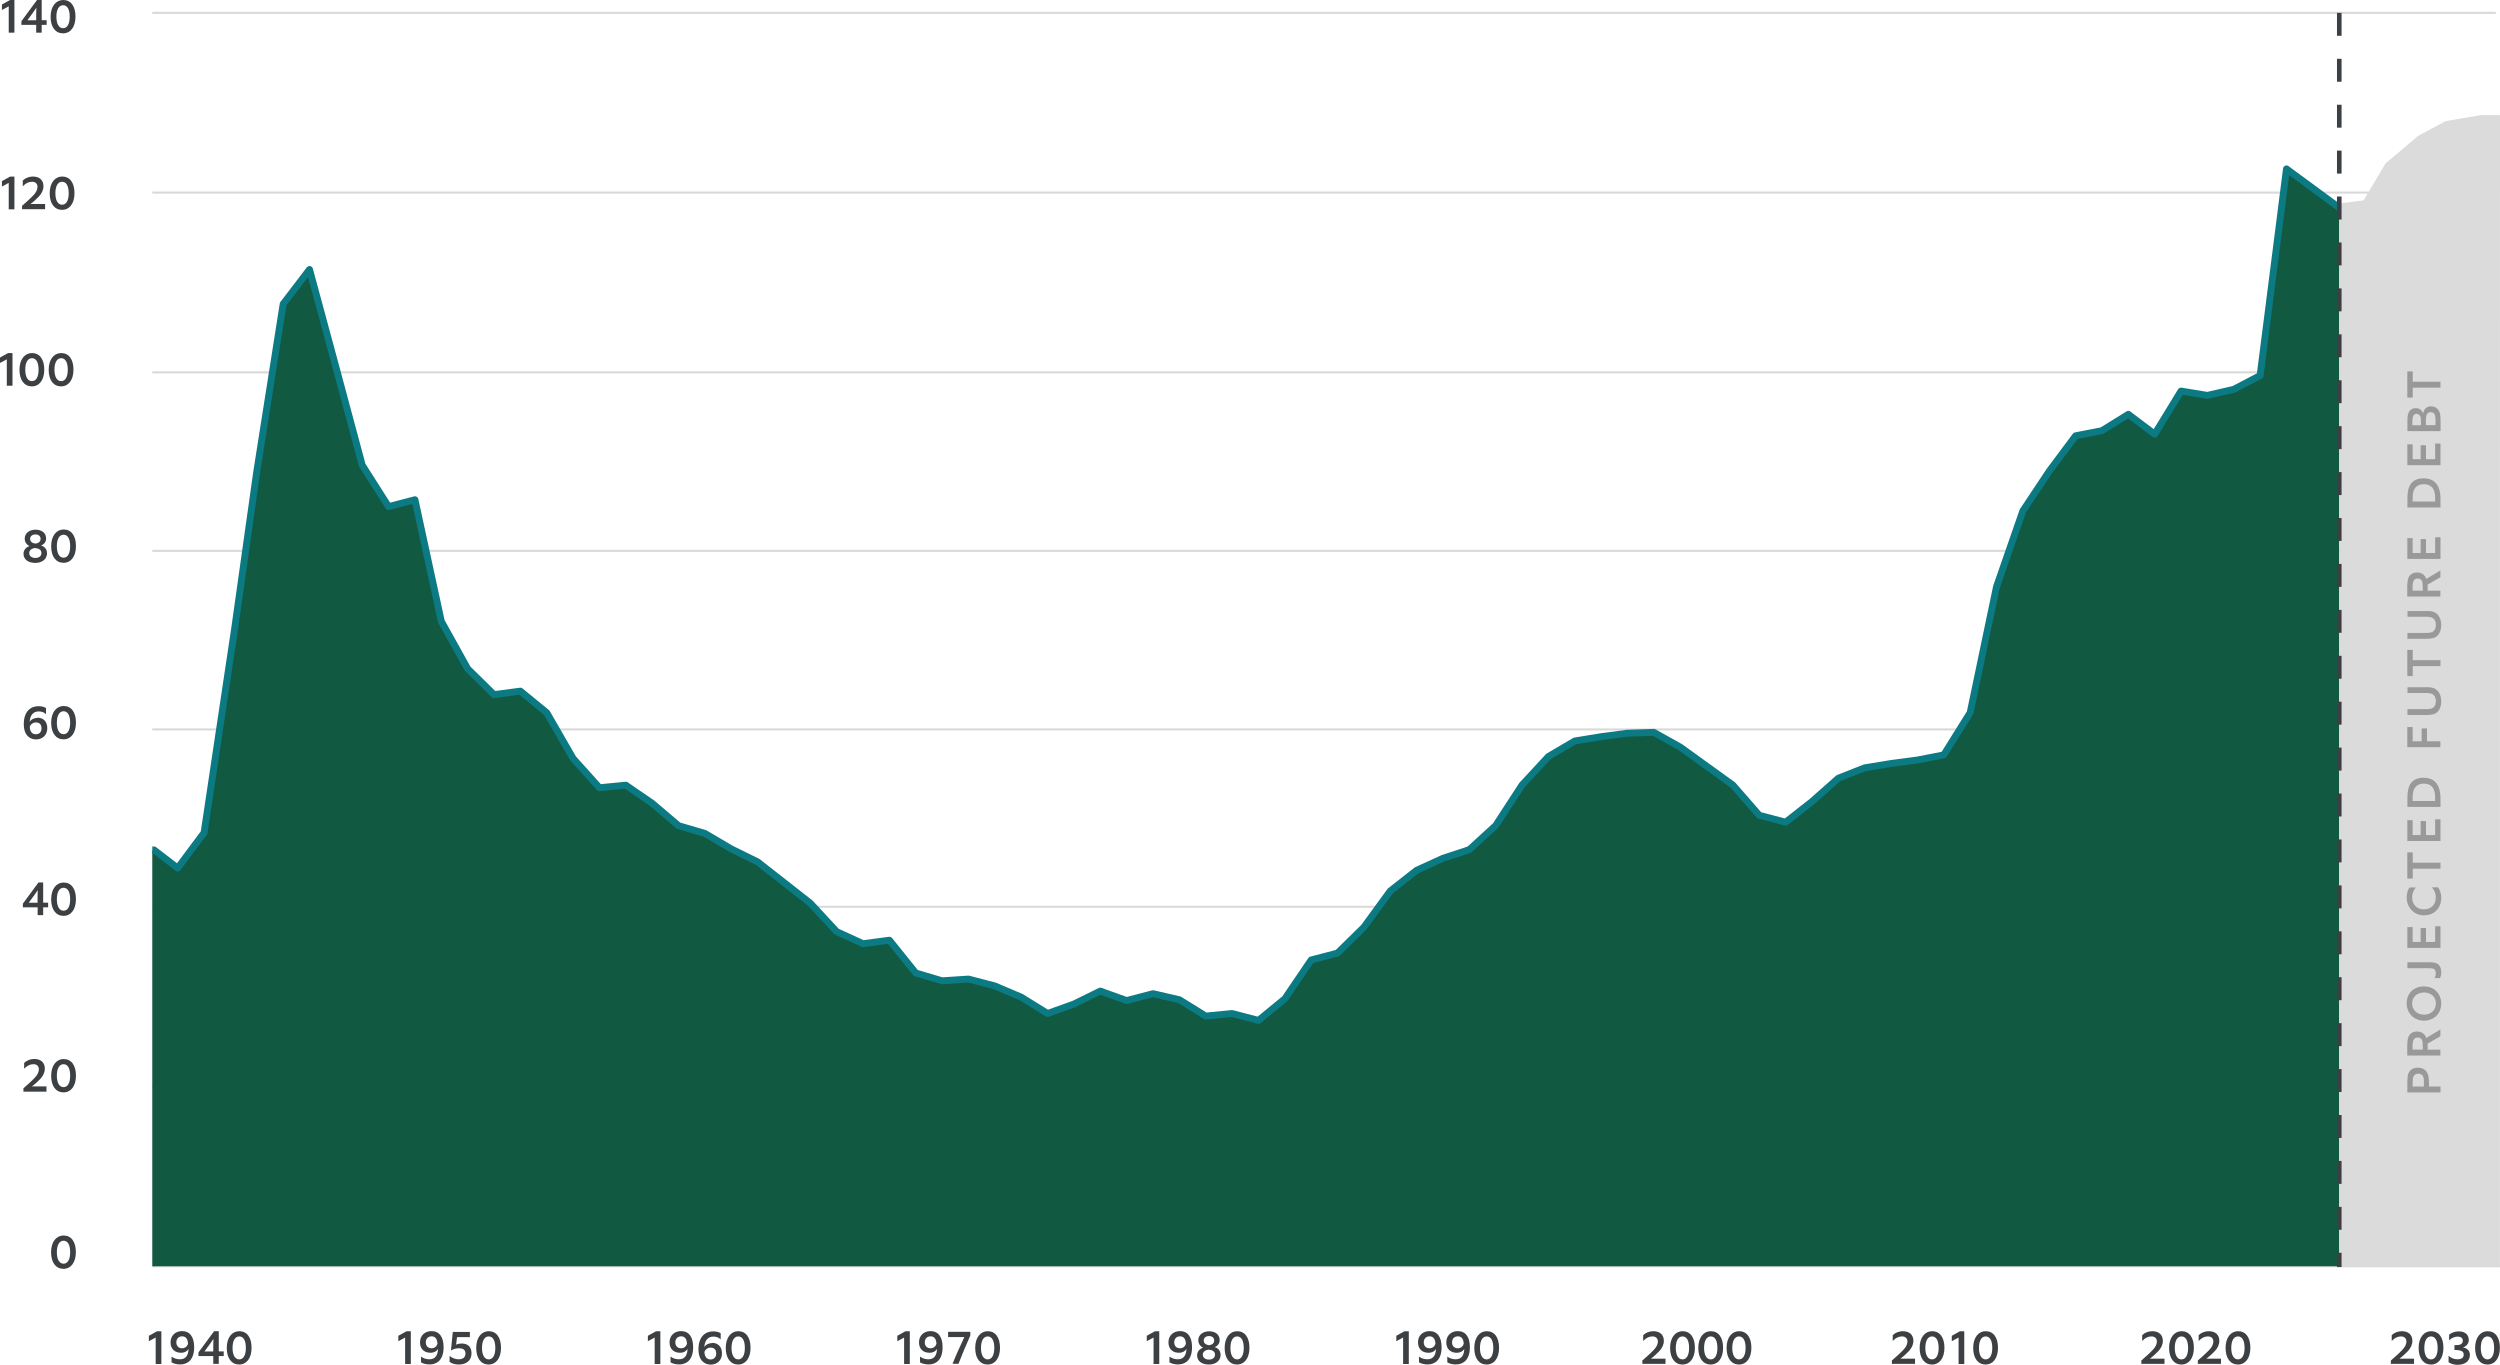 <?xml version="1.0" encoding="UTF-8"?><svg id="b" xmlns="http://www.w3.org/2000/svg" viewBox="0 0 272.2 148.57"><g id="c"><path d="M16.58,79.42h255.16M16.58,98.73h255.16M16.58,118.3h255.16" style="fill:none; stroke:#dad9d9; stroke-linejoin:round; stroke-width:.23px;"/><path d="M16.58,59.98h255.16" style="fill:none; stroke:#dad9d9; stroke-linejoin:round; stroke-width:.23px;"/><path d="M16.58,1.4h255.16M16.58,20.97h255.16" style="fill:none; stroke:#dad9d9; stroke-linejoin:round; stroke-width:.23px;"/><path d="M271.74,40.54H16.58" style="fill:none; stroke:#dad9d9; stroke-linejoin:round; stroke-width:.23px;"/><path d="M272.19,137.87H16.58" style="fill:none; stroke:#dad9d9; stroke-linejoin:round; stroke-width:.23px;"/><path d="M254.7,22.63v115.24H16.58v-45.29l2.77,1.97,2.87-3.85,8.61-57.51,2.87-3.75c.34,1.36,5.74,21.3,5.74,21.3l2.87,4.5,2.87-.75,2.87,13.23,2.87,5.16,2.87,2.81,2.87-.38,2.87,2.35,2.87,4.97,2.87,3.19,2.87-.28,5.74,4.41,2.87.84,5.74,3.1,5.74,4.5,2.87,3.1s1.56,1.18,2.87,1.31c1.61.16,2.87-.38,2.87-.38l2.87,3.56,2.87.84,2.87-.19,5.74,1.97,2.87,1.78,4.4-2,1.34-.43,2.39,1.1,3.35-.82,2.87.63,2.41,1.76,3.33-.24,2.67.6,3.07-2.2,2.87-4.22,3.09-.93,1.9-2.13,3.62-4.45,3.01-2.24,7.27-3.53,1.85-2.36,1.07-1.65,1.15-1.76,1.82-1.96,1.68-1.55,3.3-1.56,4.26-.5,3.31.1,2.67,1.47,2.36,1.57,3.47,2.6,2.73,2.82,3.09,1.01s1.12-.79,2.37-1.82c.56-.46,3.49-3.02,3.49-3.02l5.79-1.53,5.43-1.21,3.2-4.42s.35-1.33.62-2.7c.39-1.99.55-3.43.64-4.08.23-1.79.88-3.95,2.18-8.28,1.01-3.36,1.51-5.04,1.94-5.98.95-2.06,1.03-1.46,3.48-5.68,1.2-2.07,1.54-2.83,2.43-3.26.92-.45,2.75-.68,2.75-.68l2.15-.95.72-.91,2.92,2.07,1.5-2.24,1.52-2.44,1.26.5,1.54.25,3.65-1.06,2.09-1.09.33-2.22.64-4.03.83-9.44,1-5.58.07-1.2,2.11,1.73,3.63,2.39" style="fill:#125942;"/><path d="M16.58,92.54h.19s2.56,1.96,2.58,1.97c.96-1.28,1.91-2.57,2.87-3.85l3.32-22.16,2.42-17.18,2.87-18.22,2.87-3.76,2.87,10.61,2.87,10.7,2.87,4.51,2.87-.75,2.87,13.24,2.87,5.16,2.87,2.82,2.87-.38,2.87,2.35,2.87,4.98,2.87,3.19,2.87-.28,2.87,1.97,2.87,2.44,2.87.84,2.87,1.69,2.87,1.41,2.87,2.25,2.87,2.25,2.87,3.1,2.87,1.31,2.87-.38,2.87,3.57,2.87.85,2.87-.19,2.87.75,2.87,1.22,2.87,1.78,2.87-1.03,2.87-1.41,2.87,1.03,2.87-.75,2.87.66,2.87,1.78,2.87-.28,2.87.75,2.87-2.35,2.87-4.23,2.87-.75,2.87-2.82,2.87-3.94,2.87-2.25,2.87-1.31,2.87-.94,2.87-2.63,2.87-4.41,2.87-3.1,2.87-1.69,2.87-.47,2.87-.38,2.87-.09,2.87,1.6,2.87,2.07,2.87,2.07,2.87,3.29,2.87.75,2.87-2.25,2.87-2.54,2.87-1.13,2.87-.47,2.87-.38,2.87-.56,2.87-4.6,2.87-13.71,2.87-8.26,2.87-4.32,2.87-3.85,2.87-.56,2.87-1.78,2.87,2.16,2.87-4.69,2.87.47,2.87-.66,2.87-1.5,2.87-22.5,5.74,4.22" style="fill:none; stroke:#0c7a82; stroke-linejoin:round; stroke-width:.75px;"/><path d="M272.19,62.93v74.94h-17.49V22.75l2.81-.44,2.42-4.15,3.49-2.94,2.97-1.55,3.78-.71,2.03-.05" style="fill:#dbdbdb;"/><path d="M272.19,12.91h-2.05l-3.75.64-2.91,1.57-3.44,2.91-2.47,4.13-2.87.37" style="fill:none; stroke:#dbdbdb; stroke-linejoin:round; stroke-width:.75px;"/><path d="M254.7,1.4v136.56" style="fill:none; stroke:#3d4042; stroke-dasharray:2.5 2.5; stroke-linejoin:round; stroke-width:.5px;"/><g style="isolation:isolate;"><g style="isolation:isolate;"><path d="M6.91,138.15c-.81,0-1.35-.66-1.35-1.81s.59-1.82,1.36-1.82c.83,0,1.34.67,1.34,1.81s-.55,1.82-1.36,1.82ZM6.92,135.09c-.44,0-.73.44-.73,1.25s.29,1.25.73,1.25.72-.44.72-1.25-.27-1.25-.72-1.25Z" style="fill:#3d4042;"/></g></g><g style="isolation:isolate;"><g style="isolation:isolate;"><path d="M2.55,118.86v-.37c.43-.38.84-.73,1.24-1.15.31-.32.44-.64.44-.91,0-.34-.21-.56-.59-.56-.35,0-.69.15-.99.48h-.02v-.62c.26-.26.69-.43,1.09-.43.77,0,1.16.43,1.16,1.05,0,.43-.2.81-.49,1.12-.2.22-.63.61-.92.82.49,0,.94,0,1.59,0v.57h-2.51Z" style="fill:#3d4042;"/><path d="M6.92,118.94c-.81,0-1.35-.66-1.35-1.81s.59-1.82,1.36-1.82c.83,0,1.34.67,1.34,1.81s-.55,1.82-1.36,1.82ZM6.92,115.87c-.44,0-.73.44-.73,1.25s.29,1.25.73,1.25.72-.44.72-1.25-.27-1.25-.72-1.25Z" style="fill:#3d4042;"/></g></g><g style="isolation:isolate;"><g style="isolation:isolate;"><path d="M4.1,99.64v-.85h-1.61v-.4l1.7-2.31h.51v2.2h.54v.51h-.54v.85h-.6ZM4.11,96.92c-.21.32-.38.56-.98,1.37h.96c0-.59,0-.9.02-1.37Z" style="fill:#3d4042;"/><path d="M6.92,99.72c-.81,0-1.35-.66-1.35-1.81s.59-1.82,1.36-1.82c.83,0,1.34.67,1.34,1.81s-.55,1.82-1.36,1.82ZM6.92,96.66c-.44,0-.73.44-.73,1.25s.29,1.25.73,1.25.72-.44.72-1.25-.27-1.25-.72-1.25Z" style="fill:#3d4042;"/></g></g><g style="isolation:isolate;"><g style="isolation:isolate;"><path d="M4.07,78.14c.62,0,1.08.39,1.08,1.15s-.54,1.22-1.22,1.22c-.63,0-1.34-.4-1.34-1.67,0-1.43.8-1.95,1.58-1.95.34,0,.64.06.84.21v.64h-.03c-.22-.22-.51-.28-.77-.28-.56,0-.94.38-.98,1.14.15-.27.5-.44.86-.44ZM3.33,79.57c.08.23.3.38.56.38.33,0,.63-.19.63-.65s-.27-.64-.61-.64-.6.23-.67.46c0,.16.02.29.08.46Z" style="fill:#3d4042;"/><path d="M6.92,80.5c-.81,0-1.35-.66-1.35-1.81s.59-1.82,1.36-1.82c.83,0,1.34.67,1.34,1.81s-.55,1.82-1.36,1.82ZM6.92,77.44c-.44,0-.73.44-.73,1.25s.29,1.25.73,1.25.72-.44.72-1.25-.27-1.25-.72-1.25Z" style="fill:#3d4042;"/></g></g><g style="isolation:isolate;"><g style="isolation:isolate;"><path d="M5.12,60.24c0,.62-.51,1.05-1.28,1.05-.72,0-1.28-.34-1.28-1,0-.39.25-.69.66-.84-.33-.14-.53-.44-.53-.81,0-.59.53-.97,1.17-.97.68,0,1.16.35,1.16.97,0,.35-.21.63-.55.75.42.13.65.43.65.86ZM3.18,60.21c0,.36.31.54.67.54.39,0,.66-.2.66-.54s-.29-.51-.69-.54c-.37.04-.64.24-.64.54ZM4.42,58.67c0-.29-.21-.48-.57-.48-.33,0-.57.2-.57.47,0,.34.26.49.6.53.33-.06.54-.22.54-.53Z" style="fill:#3d4042;"/><path d="M6.92,61.28c-.81,0-1.35-.66-1.35-1.81s.59-1.82,1.36-1.82c.83,0,1.34.67,1.34,1.81s-.55,1.82-1.36,1.82ZM6.92,58.22c-.44,0-.73.44-.73,1.25s.29,1.25.73,1.25.72-.44.72-1.25-.27-1.25-.72-1.25Z" style="fill:#3d4042;"/></g></g><g style="isolation:isolate;"><g style="isolation:isolate;"><path d="M6.65,42.07c-.81,0-1.35-.66-1.35-1.81s.59-1.82,1.36-1.82c.83,0,1.34.67,1.34,1.81s-.55,1.82-1.36,1.82ZM6.66,39c-.44,0-.73.44-.73,1.25s.29,1.25.73,1.25.72-.44.72-1.25-.27-1.25-.72-1.25Z" style="fill:#3d4042;"/></g></g><g style="isolation:isolate;"><g style="isolation:isolate;"><path d="M.74,41.99v-2.87l-.74.4v-.59l.88-.49h.48v3.56h-.62Z" style="fill:#3d4042;"/></g></g><g style="isolation:isolate;"><g style="isolation:isolate;"><path d="M3.47,42.07c-.81,0-1.35-.66-1.35-1.81s.59-1.82,1.36-1.82c.83,0,1.34.67,1.34,1.81s-.55,1.82-1.36,1.82ZM3.48,39c-.44,0-.73.44-.73,1.25s.29,1.25.73,1.25.72-.44.72-1.25-.27-1.25-.72-1.25Z" style="fill:#3d4042;"/></g></g><g style="isolation:isolate;"><g style="isolation:isolate;"><path d="M2.4,22.78v-.37c.43-.38.84-.73,1.24-1.15.31-.32.44-.64.44-.91,0-.34-.21-.56-.59-.56-.35,0-.69.15-.99.48h-.02v-.62c.26-.26.69-.43,1.09-.43.77,0,1.16.43,1.16,1.05,0,.43-.2.81-.49,1.12-.2.22-.63.61-.92.82.49,0,.94,0,1.59,0v.57h-2.51Z" style="fill:#3d4042;"/><path d="M6.76,22.85c-.81,0-1.35-.66-1.35-1.81s.59-1.82,1.36-1.82c.83,0,1.34.67,1.34,1.81s-.55,1.82-1.36,1.82ZM6.76,19.79c-.44,0-.73.44-.73,1.25s.29,1.25.73,1.25.72-.44.72-1.25-.27-1.25-.72-1.25Z" style="fill:#3d4042;"/></g></g><g style="isolation:isolate;"><g style="isolation:isolate;"><path d="M.95,22.78v-2.87l-.74.4v-.59l.88-.49h.48v3.56h-.62Z" style="fill:#3d4042;"/></g></g><g style="isolation:isolate;"><g style="isolation:isolate;"><path d="M6.86,3.63c-.81,0-1.35-.66-1.35-1.81S6.11,0,6.88,0c.83,0,1.34.67,1.34,1.81s-.55,1.82-1.36,1.82ZM6.87.57c-.44,0-.73.44-.73,1.25s.29,1.25.73,1.25.72-.44.72-1.25-.27-1.25-.72-1.25Z" style="fill:#3d4042;"/></g></g><g style="isolation:isolate;"><g style="isolation:isolate;"><path d="M.95,3.56V.69l-.74.4V.49l.88-.49h.48v3.56h-.62Z" style="fill:#3d4042;"/></g></g><g style="isolation:isolate;"><g style="isolation:isolate;"><path d="M3.94,3.56v-.85h-1.61v-.4L4.03,0h.51v2.2h.54v.51h-.54v.85h-.6ZM3.96.84c-.21.32-.38.56-.98,1.37h.96c0-.59,0-.9.02-1.37Z" style="fill:#3d4042;"/></g></g><g style="isolation:isolate;"><g style="isolation:isolate;"><path d="M18.69,147.72h.02c.24.2.6.28.88.28.64,0,.92-.44.94-1.14-.13.25-.43.43-.82.43-.63,0-1.14-.37-1.14-1.14s.57-1.22,1.25-1.22c.87,0,1.32.66,1.32,1.75,0,1.39-.72,1.88-1.52,1.88-.35,0-.73-.08-.94-.23v-.62ZM20.42,145.95c-.08-.27-.29-.45-.58-.45-.32,0-.64.19-.64.66,0,.42.28.64.62.64.37,0,.58-.24.65-.49,0-.13-.02-.23-.06-.36Z" style="fill:#3d4042;"/><path d="M23.22,148.5v-.85h-1.61v-.4l1.7-2.31h.51v2.2h.54v.51h-.54v.85h-.6ZM23.24,145.78c-.21.32-.38.56-.98,1.37h.96c0-.59,0-.9.02-1.37Z" style="fill:#3d4042;"/><path d="M26.04,148.57c-.81,0-1.35-.66-1.35-1.81s.59-1.82,1.36-1.82c.83,0,1.34.67,1.34,1.81s-.55,1.82-1.36,1.82ZM26.05,145.51c-.44,0-.73.44-.73,1.25s.29,1.25.73,1.25.72-.44.72-1.25-.27-1.25-.72-1.25Z" style="fill:#3d4042;"/></g></g><g style="isolation:isolate;"><g style="isolation:isolate;"><path d="M16.95,148.5v-2.87l-.74.4v-.59l.88-.49h.48v3.56h-.62Z" style="fill:#3d4042;"/></g></g><g style="isolation:isolate;"><g style="isolation:isolate;"><path d="M45.85,147.72h.02c.24.2.6.28.88.28.64,0,.92-.44.94-1.14-.13.25-.43.43-.82.43-.63,0-1.14-.37-1.14-1.14s.57-1.22,1.25-1.22c.87,0,1.32.66,1.32,1.75,0,1.39-.72,1.88-1.52,1.88-.35,0-.73-.08-.94-.23v-.62ZM47.58,145.95c-.08-.27-.29-.45-.58-.45-.32,0-.64.19-.64.66,0,.42.28.64.62.64.37,0,.58-.24.65-.49,0-.13-.02-.23-.06-.36Z" style="fill:#3d4042;"/><path d="M48.96,147.65h.02c.32.26.67.35.97.35.48,0,.73-.24.73-.64,0-.45-.35-.56-.71-.56-.34,0-.62.09-.85.23h-.02l.2-2.01h1.86v.57h-1.4l-.1.82c.14-.08.41-.13.59-.13.65,0,1.09.33,1.09,1.06,0,.84-.62,1.23-1.39,1.23-.31,0-.68-.06-1-.28v-.63Z" style="fill:#3d4042;"/><path d="M53.2,148.57c-.81,0-1.35-.66-1.35-1.81s.59-1.82,1.36-1.82c.83,0,1.34.67,1.34,1.81s-.55,1.82-1.36,1.82ZM53.21,145.51c-.44,0-.73.44-.73,1.25s.29,1.25.73,1.25.72-.44.72-1.25-.27-1.25-.72-1.25Z" style="fill:#3d4042;"/></g></g><g style="isolation:isolate;"><g style="isolation:isolate;"><path d="M44.11,148.5v-2.87l-.74.4v-.59l.88-.49h.48v3.56h-.62Z" style="fill:#3d4042;"/></g></g><g style="isolation:isolate;"><g style="isolation:isolate;"><path d="M73.02,147.72h.02c.24.2.6.28.88.28.64,0,.92-.44.94-1.14-.13.25-.43.43-.82.43-.63,0-1.14-.37-1.14-1.14s.57-1.22,1.25-1.22c.87,0,1.32.66,1.32,1.75,0,1.39-.72,1.88-1.52,1.88-.35,0-.73-.08-.94-.23v-.62ZM74.75,145.95c-.08-.27-.29-.45-.58-.45-.32,0-.64.19-.64.66,0,.42.28.64.62.64.37,0,.58-.24.65-.49,0-.13-.02-.23-.06-.36Z" style="fill:#3d4042;"/><path d="M77.53,146.21c.62,0,1.08.39,1.08,1.15s-.54,1.22-1.22,1.22c-.63,0-1.34-.4-1.34-1.67,0-1.43.8-1.95,1.58-1.95.34,0,.64.06.84.21v.64h-.03c-.22-.22-.51-.28-.77-.28-.56,0-.94.38-.98,1.14.15-.27.5-.44.86-.44ZM76.79,147.64c.08.23.3.38.56.38.33,0,.63-.19.63-.65s-.27-.64-.61-.64-.6.23-.67.46c0,.16.02.29.08.46Z" style="fill:#3d4042;"/><path d="M80.37,148.57c-.81,0-1.35-.66-1.35-1.81s.59-1.82,1.36-1.82c.83,0,1.34.67,1.34,1.81s-.55,1.82-1.36,1.82ZM80.38,145.51c-.44,0-.73.44-.73,1.25s.29,1.25.73,1.25.72-.44.72-1.25-.27-1.25-.72-1.25Z" style="fill:#3d4042;"/></g></g><g style="isolation:isolate;"><g style="isolation:isolate;"><path d="M71.28,148.5v-2.87l-.74.4v-.59l.88-.49h.48v3.56h-.62Z" style="fill:#3d4042;"/></g></g><g style="isolation:isolate;"><g style="isolation:isolate;"><path d="M100.18,147.72h.02c.24.2.6.28.88.28.64,0,.92-.44.94-1.14-.13.25-.43.43-.82.43-.63,0-1.14-.37-1.14-1.14s.57-1.22,1.25-1.22c.87,0,1.32.66,1.32,1.75,0,1.39-.72,1.88-1.52,1.88-.35,0-.73-.08-.94-.23v-.62ZM101.91,145.95c-.08-.27-.29-.45-.58-.45-.32,0-.64.19-.64.66,0,.42.28.64.62.64.37,0,.58-.24.65-.49,0-.13-.02-.23-.06-.36Z" style="fill:#3d4042;"/><path d="M103.71,148.5c.39-.98.91-2.12,1.29-2.92h-1.77v-.57h2.42v.4c-.46,1.02-.88,2.03-1.29,3.08h-.65Z" style="fill:#3d4042;"/><path d="M107.53,148.57c-.81,0-1.35-.66-1.35-1.81s.59-1.82,1.36-1.82c.83,0,1.34.67,1.34,1.81s-.55,1.82-1.36,1.82ZM107.54,145.51c-.44,0-.73.44-.73,1.25s.29,1.25.73,1.25.72-.44.72-1.25-.27-1.25-.72-1.25Z" style="fill:#3d4042;"/></g></g><g style="isolation:isolate;"><g style="isolation:isolate;"><path d="M98.44,148.5v-2.87l-.74.4v-.59l.88-.49h.48v3.56h-.62Z" style="fill:#3d4042;"/></g></g><g style="isolation:isolate;"><g style="isolation:isolate;"><path d="M127.34,147.72h.02c.24.2.6.28.88.28.64,0,.92-.44.94-1.14-.13.25-.43.43-.82.43-.63,0-1.14-.37-1.14-1.14s.57-1.22,1.25-1.22c.87,0,1.32.66,1.32,1.75,0,1.39-.72,1.88-1.52,1.88-.35,0-.73-.08-.94-.23v-.62ZM129.07,145.95c-.08-.27-.29-.45-.58-.45-.32,0-.64.19-.64.66,0,.42.28.64.62.64.37,0,.58-.24.65-.49,0-.13-.02-.23-.06-.36Z" style="fill:#3d4042;"/><path d="M132.9,147.52c0,.62-.51,1.05-1.28,1.05-.72,0-1.28-.34-1.28-1,0-.39.25-.69.66-.84-.33-.14-.53-.44-.53-.81,0-.59.53-.97,1.17-.97.68,0,1.16.35,1.16.97,0,.35-.21.63-.55.75.42.13.65.43.65.86ZM130.96,147.49c0,.36.31.54.67.54.39,0,.66-.2.66-.54s-.29-.51-.69-.54c-.37.04-.64.24-.64.54ZM132.2,145.95c0-.29-.21-.48-.57-.48-.33,0-.57.2-.57.47,0,.34.26.49.6.53.33-.06.54-.22.54-.53Z" style="fill:#3d4042;"/><path d="M134.69,148.57c-.81,0-1.35-.66-1.35-1.81s.59-1.82,1.36-1.82c.83,0,1.34.67,1.34,1.81s-.55,1.82-1.36,1.82ZM134.7,145.51c-.44,0-.73.44-.73,1.25s.29,1.25.73,1.25.72-.44.72-1.25-.27-1.25-.72-1.25Z" style="fill:#3d4042;"/></g></g><g style="isolation:isolate;"><g style="isolation:isolate;"><path d="M125.6,148.5v-2.87l-.74.4v-.59l.88-.49h.48v3.56h-.62Z" style="fill:#3d4042;"/></g></g><g style="isolation:isolate;"><g style="isolation:isolate;"><path d="M154.51,147.72h.02c.24.2.6.28.88.28.64,0,.92-.44.94-1.14-.12.25-.43.43-.82.43-.63,0-1.14-.37-1.14-1.14s.57-1.22,1.25-1.22c.87,0,1.32.66,1.32,1.75,0,1.39-.72,1.88-1.52,1.88-.35,0-.73-.08-.94-.23v-.62ZM156.24,145.95c-.08-.27-.29-.45-.58-.45-.32,0-.64.19-.64.66,0,.42.28.64.62.64.37,0,.58-.24.65-.49,0-.13-.02-.23-.06-.36Z" style="fill:#3d4042;"/><path d="M157.59,147.72h.02c.24.2.6.28.88.28.64,0,.92-.44.94-1.14-.12.25-.43.43-.82.43-.63,0-1.14-.37-1.14-1.14s.57-1.22,1.25-1.22c.87,0,1.32.66,1.32,1.75,0,1.39-.72,1.88-1.52,1.88-.35,0-.73-.08-.94-.23v-.62ZM159.32,145.95c-.08-.27-.29-.45-.58-.45-.32,0-.64.19-.64.66,0,.42.28.64.62.64.37,0,.58-.24.65-.49,0-.13-.02-.23-.06-.36Z" style="fill:#3d4042;"/><path d="M161.86,148.57c-.81,0-1.34-.66-1.34-1.81s.59-1.82,1.36-1.82c.83,0,1.34.67,1.34,1.81s-.55,1.82-1.36,1.82ZM161.87,145.51c-.44,0-.73.44-.73,1.25s.29,1.25.73,1.25.72-.44.72-1.25-.27-1.25-.72-1.25Z" style="fill:#3d4042;"/></g></g><g style="isolation:isolate;"><g style="isolation:isolate;"><path d="M152.77,148.5v-2.87l-.74.4v-.59l.88-.49h.48v3.56h-.62Z" style="fill:#3d4042;"/></g></g><g style="isolation:isolate;"><g style="isolation:isolate;"><path d="M178.82,148.5v-.37c.43-.38.84-.73,1.24-1.15.31-.32.45-.64.45-.91,0-.34-.21-.56-.59-.56-.35,0-.69.15-.99.48h-.02v-.62c.26-.26.69-.43,1.09-.43.77,0,1.16.43,1.16,1.05,0,.43-.2.81-.49,1.12-.2.22-.63.61-.92.82.49,0,.94,0,1.59,0v.57h-2.51Z" style="fill:#3d4042;"/><path d="M183.19,148.57c-.81,0-1.35-.66-1.35-1.81s.59-1.82,1.36-1.82c.83,0,1.34.67,1.34,1.81s-.55,1.82-1.36,1.82ZM183.19,145.51c-.44,0-.73.44-.73,1.25s.29,1.25.73,1.25.72-.44.72-1.25-.27-1.25-.72-1.25Z" style="fill:#3d4042;"/><path d="M186.26,148.57c-.81,0-1.35-.66-1.35-1.81s.59-1.82,1.36-1.82c.83,0,1.34.67,1.34,1.81s-.55,1.82-1.36,1.82ZM186.27,145.51c-.44,0-.73.44-.73,1.25s.29,1.25.73,1.25.72-.44.72-1.25-.27-1.25-.72-1.25Z" style="fill:#3d4042;"/><path d="M189.34,148.57c-.81,0-1.35-.66-1.35-1.81s.59-1.82,1.36-1.82c.83,0,1.34.67,1.34,1.81s-.55,1.82-1.36,1.82ZM189.34,145.51c-.44,0-.73.44-.73,1.25s.29,1.25.73,1.25.72-.44.72-1.25-.27-1.25-.72-1.25Z" style="fill:#3d4042;"/></g></g><g style="isolation:isolate;"><g style="isolation:isolate;"><path d="M205.99,148.5v-.37c.43-.38.84-.73,1.24-1.15.31-.32.45-.64.45-.91,0-.34-.21-.56-.59-.56-.35,0-.69.15-.99.48h-.02v-.62c.26-.26.69-.43,1.09-.43.77,0,1.16.43,1.16,1.05,0,.43-.2.81-.49,1.12-.2.22-.63.61-.92.82.49,0,.94,0,1.59,0v.57h-2.51Z" style="fill:#3d4042;"/><path d="M210.36,148.57c-.81,0-1.35-.66-1.35-1.81s.59-1.82,1.36-1.82c.83,0,1.34.67,1.34,1.81s-.55,1.82-1.36,1.82ZM210.36,145.51c-.44,0-.73.44-.73,1.25s.29,1.25.73,1.25.72-.44.72-1.25-.27-1.25-.72-1.25Z" style="fill:#3d4042;"/></g><g style="isolation:isolate;"><path d="M216.19,148.57c-.81,0-1.35-.66-1.35-1.81s.59-1.82,1.36-1.82c.83,0,1.34.67,1.34,1.81s-.55,1.82-1.36,1.82ZM216.2,145.51c-.44,0-.73.44-.73,1.25s.29,1.25.73,1.25.72-.44.72-1.25-.27-1.25-.72-1.25Z" style="fill:#3d4042;"/></g></g><g style="isolation:isolate;"><g style="isolation:isolate;"><path d="M213.25,148.5v-2.87l-.74.4v-.59l.88-.49h.48v3.56h-.62Z" style="fill:#3d4042;"/></g></g><g style="isolation:isolate;"><g style="isolation:isolate;"><path d="M233.15,148.5v-.37c.43-.38.84-.73,1.24-1.15.31-.32.45-.64.45-.91,0-.34-.21-.56-.59-.56-.35,0-.69.15-.99.48h-.02v-.62c.26-.26.69-.43,1.09-.43.77,0,1.16.43,1.16,1.05,0,.43-.2.81-.49,1.12-.2.22-.63.61-.92.82.49,0,.94,0,1.59,0v.57h-2.51Z" style="fill:#3d4042;"/><path d="M237.52,148.57c-.81,0-1.35-.66-1.35-1.81s.59-1.82,1.36-1.82c.83,0,1.34.67,1.34,1.81s-.55,1.82-1.36,1.82ZM237.52,145.51c-.44,0-.73.44-.73,1.25s.29,1.25.73,1.25.72-.44.72-1.25-.27-1.25-.72-1.25Z" style="fill:#3d4042;"/><path d="M239.3,148.5v-.37c.43-.38.84-.73,1.24-1.15.31-.32.45-.64.45-.91,0-.34-.21-.56-.59-.56-.35,0-.69.15-.99.48h-.02v-.62c.26-.26.69-.43,1.09-.43.77,0,1.16.43,1.16,1.05,0,.43-.2.81-.49,1.12-.2.22-.63.61-.92.82.49,0,.94,0,1.59,0v.57h-2.51Z" style="fill:#3d4042;"/><path d="M243.67,148.57c-.81,0-1.35-.66-1.35-1.81s.59-1.82,1.36-1.82c.83,0,1.34.67,1.34,1.81s-.55,1.82-1.36,1.82ZM243.67,145.51c-.44,0-.73.44-.73,1.25s.29,1.25.73,1.25.72-.44.72-1.25-.27-1.25-.72-1.25Z" style="fill:#3d4042;"/></g></g><g style="isolation:isolate;"><g style="isolation:isolate;"><path d="M260.32,148.5v-.37c.43-.38.84-.73,1.24-1.15.31-.32.45-.64.45-.91,0-.34-.21-.56-.59-.56-.35,0-.69.15-.99.48h-.02v-.62c.26-.26.69-.43,1.09-.43.77,0,1.16.43,1.16,1.05,0,.43-.2.81-.49,1.12-.2.22-.63.61-.92.82.49,0,.94,0,1.59,0v.57h-2.51Z" style="fill:#3d4042;"/><path d="M264.69,148.57c-.81,0-1.35-.66-1.35-1.81s.59-1.82,1.36-1.82c.83,0,1.34.67,1.34,1.81s-.55,1.82-1.36,1.82ZM264.69,145.51c-.44,0-.73.44-.73,1.25s.29,1.25.73,1.25.72-.44.72-1.25-.27-1.25-.72-1.25Z" style="fill:#3d4042;"/><path d="M266.6,147.63h.02c.27.25.62.37.95.37.52,0,.68-.24.68-.52,0-.2-.12-.36-.34-.42-.12-.04-.32-.07-.53-.07h-.14v-.53h.16c.24,0,.41-.03.52-.09.17-.09.23-.22.23-.41,0-.27-.23-.43-.55-.43-.27,0-.66.11-.92.4h-.02v-.61c.24-.21.64-.36,1.03-.36.74,0,1.11.38,1.11.95,0,.35-.23.66-.63.8.48.09.75.36.75.82,0,.66-.53,1.07-1.33,1.07-.32,0-.72-.08-.99-.28v-.65Z" style="fill:#3d4042;"/><path d="M270.84,148.57c-.81,0-1.35-.66-1.35-1.81s.59-1.82,1.36-1.82c.83,0,1.34.67,1.34,1.81s-.55,1.82-1.36,1.82ZM270.84,145.51c-.44,0-.73.44-.73,1.25s.29,1.25.73,1.25.72-.44.72-1.25-.27-1.25-.72-1.25Z" style="fill:#3d4042;"/></g></g><g style="isolation:isolate;"><g style="isolation:isolate;"><path d="M265.72,118.94h-3.61v-1.17c0-.36.04-.67.11-.87.14-.39.49-.65,1.02-.65.57,0,.93.25,1.1.71.08.22.13.54.13.81v.53h1.25v.64ZM263.92,117.79c0-.26-.04-.47-.09-.59-.09-.2-.29-.3-.56-.3-.22,0-.41.13-.49.31-.07.15-.09.37-.09.59v.5h1.22v-.51Z" style="fill:#999;"/><path d="M265.72,112.82l-1.4.81c0,.08,0,.16,0,.25v.41h1.39v.64h-3.61v-1.1c0-.36.04-.67.11-.88.13-.38.47-.64.95-.64.52,0,.86.27,1.02.7l1.53-.92v.73ZM263.79,113.87c0-.29-.03-.51-.08-.63-.09-.18-.24-.28-.49-.28-.23,0-.38.13-.46.32-.05.14-.08.37-.08.59v.41h1.11v-.41Z" style="fill:#999;"/><path d="M265.8,109.27c0,1.08-.79,1.86-1.88,1.86s-1.88-.82-1.88-1.88c0-1.11.77-1.85,1.88-1.85s1.88.79,1.88,1.87ZM262.63,109.26c0,.7.55,1.22,1.3,1.22.79,0,1.29-.54,1.29-1.22,0-.73-.55-1.2-1.29-1.2s-1.3.47-1.3,1.21Z" style="fill:#999;"/><path d="M265.08,106.49v-.02c.09-.15.13-.35.13-.5,0-.22-.06-.38-.21-.47-.13-.07-.34-.08-.63-.08h-2.25v-.65h2.33c.41,0,.69.03.89.14.29.15.46.49.46.94,0,.27-.05.49-.13.64h-.6Z" style="fill:#999;"/><path d="M265.72,103.21h-3.61v-2.27h.58v1.62h.87v-1.52h.58v1.52h1v-1.71h.58v2.35Z" style="fill:#999;"/><path d="M265.8,97.76c0,1.08-.72,1.9-1.88,1.9s-1.88-.94-1.88-1.94c0-.43.12-.88.32-1.09h.67v.02c-.25.25-.4.68-.4,1.05,0,.7.44,1.31,1.27,1.31.89,0,1.31-.59,1.31-1.31,0-.43-.17-.8-.41-1.07v-.02h.65c.19.22.36.7.36,1.15Z" style="fill:#999;"/><path d="M265.72,94.58h-3.02v1.08h-.59v-2.85h.59v1.12h3.02v.64Z" style="fill:#999;"/><path d="M265.72,91.57h-3.61v-2.27h.58v1.62h.87v-1.52h.58v1.52h1v-1.71h.58v2.35Z" style="fill:#999;"/><path d="M262.12,87.85v-1c0-.47.06-.83.13-1.07.2-.66.7-1.1,1.62-1.1.86,0,1.42.37,1.68,1.12.11.29.17.67.17,1.18v.88h-3.61ZM265.14,86.85c0-.44-.08-.8-.2-1-.18-.31-.51-.53-1.06-.53-.46,0-.88.22-1.05.64-.07.18-.14.4-.14.83v.42h2.45v-.36Z" style="fill:#999;"/><path d="M265.72,81.35h-3.61v-2.19h.58v1.55h.98v-1.4h.58v1.4h1.46v.64Z" style="fill:#999;"/><path d="M264.16,74.82c.52,0,.79.06,1.01.2.35.21.63.69.63,1.32s-.22,1.11-.63,1.34c-.23.12-.57.17-1,.17h-2.05v-.64h1.97c.3,0,.57,0,.79-.13.21-.12.34-.4.34-.75,0-.31-.11-.58-.33-.73-.15-.1-.41-.15-.77-.15h-1.99v-.62h2.04Z" style="fill:#999;"/><path d="M265.72,72.53h-3.02v1.08h-.59v-2.85h.59v1.12h3.02v.64Z" style="fill:#999;"/><path d="M264.16,66.52c.52,0,.79.06,1.01.2.35.21.63.69.63,1.32s-.22,1.11-.63,1.34c-.23.12-.57.17-1,.17h-2.05v-.64h1.97c.3,0,.57,0,.79-.13.21-.12.34-.4.34-.75,0-.31-.11-.58-.33-.73-.15-.1-.41-.15-.77-.15h-1.99v-.62h2.04Z" style="fill:#999;"/><path d="M265.72,62.84l-1.4.81c0,.08,0,.16,0,.25v.41h1.39v.64h-3.61v-1.1c0-.36.04-.67.11-.88.13-.38.47-.64.95-.64.52,0,.86.27,1.02.7l1.53-.92v.73ZM263.79,63.9c0-.29-.03-.51-.08-.63-.09-.18-.24-.28-.49-.28-.23,0-.38.13-.46.32-.05.14-.08.37-.08.59v.41h1.11v-.41Z" style="fill:#999;"/><path d="M265.72,60.86h-3.61v-2.27h.58v1.62h.87v-1.52h.58v1.52h1v-1.71h.58v2.35Z" style="fill:#999;"/><path d="M262.12,55.25v-1c0-.47.06-.83.13-1.07.2-.66.7-1.1,1.62-1.1.86,0,1.42.37,1.68,1.11.11.29.17.67.17,1.18v.88h-3.61ZM265.14,54.25c0-.44-.08-.8-.2-1-.18-.31-.51-.53-1.06-.53-.46,0-.88.22-1.05.64-.07.18-.14.4-.14.83v.42h2.45v-.36Z" style="fill:#999;"/><path d="M265.72,50.65h-3.61v-2.27h.58v1.62h.87v-1.52h.58v1.52h1v-1.71h.58v2.35Z" style="fill:#999;"/><path d="M262.12,46.93v-1c0-.17,0-.4.02-.55.05-.54.32-.94.86-.94.45,0,.66.18.83.57.09-.46.36-.77.86-.77.44,0,.8.26.94.67.07.21.1.56.1.95v1.08h-3.61ZM263.59,45.91c0-.26,0-.46-.06-.57-.07-.16-.21-.28-.42-.28-.22,0-.35.14-.41.38-.03.11-.04.26-.04.49v.37h.94v-.39ZM265.18,45.84c0-.28-.02-.5-.06-.63-.07-.2-.21-.34-.47-.34-.22,0-.38.12-.45.33-.05.14-.07.3-.07.58v.51h1.05v-.46Z" style="fill:#999;"/><path d="M265.72,42.21h-3.02v1.08h-.59v-2.85h.59v1.12h3.02v.64Z" style="fill:#999;"/></g></g></g></svg>